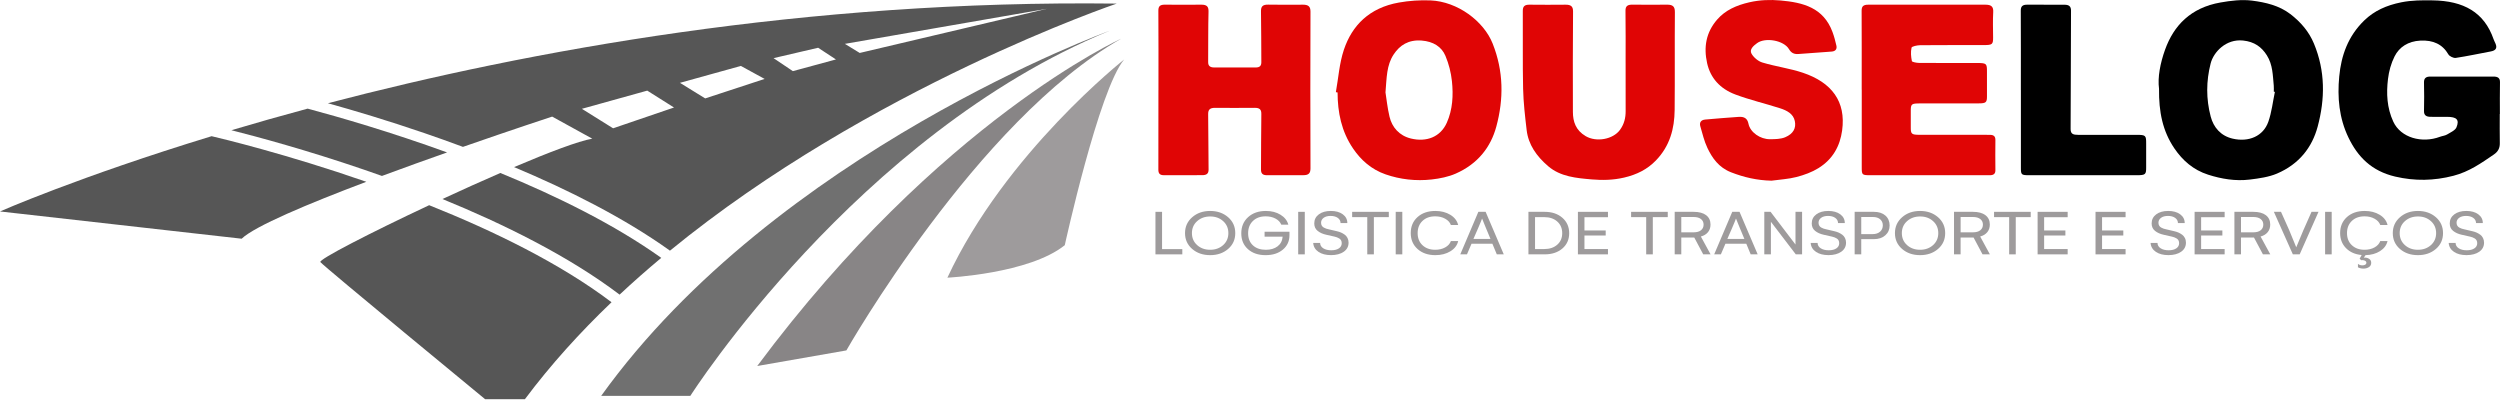 <svg width="325" height="52" viewBox="0 0 325 52" fill="none" xmlns="http://www.w3.org/2000/svg">
<path d="M49.652 22.872C52.505 21.813 55.402 20.773 58.121 19.815C50.832 17.169 44.222 15.254 39.992 14.121C36.489 15.065 33.182 16.007 30.082 16.929C33.381 17.762 39.846 19.498 47.342 22.065C48.091 22.321 48.864 22.591 49.652 22.872Z" fill="#565656"/>
<path d="M27.51 17.705C10.133 23.014 0 27.489 0 27.489L31.414 31.032C33.125 29.399 40.011 26.506 47.621 23.632C37.227 20.021 28.742 17.993 27.51 17.705Z" fill="#565656"/>
<path d="M57.516 25.873C65.404 29.096 73.929 33.281 80.547 38.301C82.308 36.655 84.118 35.062 85.963 33.522C79.894 29.196 72.398 25.503 65.045 22.487C62.605 23.546 60.03 24.706 57.516 25.873Z" fill="#565656"/>
<path d="M55.792 26.675C48.07 30.299 41.372 33.749 41.648 34.071C42.227 34.747 63.07 51.9 63.07 51.9H68.235C71.594 47.407 75.408 43.203 79.499 39.291C72.836 34.243 64.156 30.017 55.794 26.677L55.792 26.675Z" fill="#565656"/>
<path d="M60.183 19.093C66.729 16.811 71.782 15.158 71.782 15.158L76.997 18.029C75.228 18.328 71.37 19.792 66.828 21.722C73.785 24.643 81.107 28.293 87.095 32.587C113.114 11.308 145.178 0.467 145.178 0.467C104.679 -0.035 68.66 6.6 42.628 13.421C46.018 14.363 50.385 15.663 55.173 17.303C56.755 17.845 58.435 18.443 60.183 19.093ZM136.1 1.142L111.764 6.884L109.832 5.702L136.1 1.142ZM106.355 6.208L108.673 7.728L103.072 9.248L100.561 7.559L106.355 6.208ZM96.312 8.572L99.402 10.261L91.676 12.794L88.393 10.768L96.312 8.572ZM84.143 11.781L87.62 13.976L79.701 16.678L75.645 14.145L84.143 11.781Z" fill="#565656"/>
<path d="M144.21 4.013C144.21 4.013 100.945 19.717 78.153 51.464H89.742C89.742 51.464 111.375 17.522 144.21 4.013Z" fill="#707070"/>
<path d="M145.761 5.026C145.761 5.026 122.197 15.665 98.439 47.581L110.028 45.554C110.028 45.554 127.025 15.665 145.761 5.026Z" fill="#888586"/>
<path d="M123.162 36.098C123.162 36.098 133.785 35.591 138.421 31.876C138.421 31.876 142.863 11.612 146.147 7.728C146.147 7.728 130.695 19.887 123.162 36.098Z" fill="#9E9B9C"/>
<path d="M169.367 0.61C167.872 0.615 166.377 0.632 164.882 0.602C164.115 0.586 163.914 0.868 163.928 1.505C163.974 3.69 163.949 5.877 163.974 8.062C163.98 8.542 163.785 8.775 163.227 8.773C161.432 8.768 159.64 8.771 157.845 8.771C157.316 8.771 157.056 8.567 157.061 8.076C157.081 5.891 157.05 3.704 157.108 1.519C157.125 0.86 156.899 0.602 156.161 0.608C154.585 0.624 153.009 0.62 151.433 0.607C150.811 0.602 150.583 0.814 150.587 1.377C150.612 4.822 150.599 8.267 150.599 11.713C150.599 11.713 150.597 11.713 150.595 11.713C150.595 15.158 150.602 18.603 150.587 22.049C150.585 22.519 150.745 22.779 151.313 22.777C152.97 22.774 154.63 22.776 156.287 22.771C156.833 22.771 157.123 22.59 157.115 22.043C157.081 19.643 157.1 17.244 157.061 14.844C157.052 14.26 157.287 14.015 157.952 14.02C159.663 14.032 161.376 14.035 163.088 14.018C163.75 14.011 163.984 14.226 163.974 14.825C163.932 17.225 163.955 19.625 163.93 22.024C163.924 22.531 164.115 22.782 164.718 22.779C166.294 22.771 167.87 22.774 169.446 22.774C170.128 22.774 170.365 22.509 170.363 21.889C170.338 15.094 170.338 8.299 170.363 1.502C170.365 0.825 170.062 0.607 169.367 0.608V0.61Z" fill="#E00505"/>
<path d="M324.986 14.82C324.986 13.442 324.965 12.063 324.998 10.685C325.011 10.134 324.698 9.954 324.163 9.954C321.417 9.949 318.67 9.95 315.926 9.954C315.356 9.954 315.109 10.193 315.12 10.712C315.147 11.948 315.151 13.184 315.12 14.42C315.105 14.993 315.414 15.188 316.003 15.188C316.71 15.188 317.417 15.188 318.124 15.19C319.364 15.192 319.754 15.553 319.34 16.556C319.178 16.948 318.562 17.218 318.11 17.488C317.849 17.644 317.496 17.669 317.197 17.782C314.863 18.662 312.103 17.922 311.126 15.813C310.299 14.023 310.212 12.147 310.438 10.273C310.558 9.273 310.834 8.245 311.296 7.329C311.906 6.117 313.052 5.36 314.651 5.279C316.308 5.195 317.525 5.75 318.296 7.079C318.435 7.318 318.956 7.573 319.246 7.529C320.774 7.299 322.284 6.971 323.802 6.688C324.447 6.568 324.654 6.26 324.43 5.7C324.349 5.499 324.237 5.306 324.167 5.102C322.947 1.586 320.271 0.107 316.246 0.048C314.888 0.028 313.542 0.023 312.151 0.303C310.23 0.691 308.652 1.404 307.363 2.648C305.229 4.712 304.356 7.243 304.101 9.935C303.844 12.655 304.07 15.345 305.314 17.912C306.502 20.366 308.283 22.23 311.371 22.955C313.923 23.554 316.416 23.507 318.95 22.85C320.998 22.32 322.58 21.193 324.204 20.084C324.776 19.694 324.986 19.218 324.975 18.603C324.951 17.343 324.967 16.084 324.967 14.824C324.975 14.824 324.984 14.824 324.992 14.824L324.986 14.82Z" fill="black"/>
<path d="M175.912 19.326C176.926 20.812 178.278 22.026 180.121 22.666C182.029 23.329 184.073 23.561 186.118 23.331C187.183 23.211 188.291 22.987 189.24 22.57C192.114 21.306 193.794 19.138 194.518 16.467C195.498 12.848 195.469 9.246 194.045 5.663C192.886 2.744 189.481 0.203 185.977 0.054C184.616 -0.003 183.209 0.092 181.873 0.328C178.004 1.01 175.764 3.314 174.707 6.461C174.112 8.238 173.994 10.137 173.662 11.982C173.736 11.993 173.811 12.007 173.884 12.019C173.894 14.594 174.373 17.073 175.912 19.326ZM181.172 7.084C181.964 5.88 183.099 5.139 184.815 5.272C186.325 5.391 187.407 6.073 187.905 7.257C188.347 8.307 188.633 9.438 188.751 10.553C188.942 12.377 188.855 14.221 188.085 15.955C187.262 17.806 185.446 18.502 183.418 18.007C181.9 17.637 180.959 16.536 180.637 15.171C180.362 14.015 180.245 12.829 180.113 12.007C180.274 10.085 180.247 8.489 181.174 7.081L181.172 7.084Z" fill="#E00505"/>
<path d="M297.725 1.816C296.3 0.72 294.521 0.305 292.757 0.08C291.43 -0.088 289.995 0.089 288.659 0.324C284.794 1.006 282.59 3.313 281.464 6.445C280.828 8.21 280.477 10.054 280.674 11.541C280.641 14.541 281.134 17.041 282.686 19.316C283.729 20.843 285.116 22.086 287.046 22.705C288.784 23.264 290.621 23.573 292.481 23.342C293.679 23.193 294.94 23.021 296.008 22.565C298.903 21.331 300.576 19.139 301.294 16.471C302.268 12.855 302.297 9.236 300.813 5.668C300.17 4.123 299.12 2.884 297.729 1.815L297.725 1.816ZM294.882 15.831C294.227 17.703 292.334 18.507 290.25 18.024C288.688 17.663 287.76 16.55 287.393 15.164C286.783 12.862 286.795 10.554 287.384 8.247C287.759 6.779 289.367 5.035 291.6 5.268C293.072 5.422 294.007 6.107 294.691 7.191C295.471 8.428 295.456 9.792 295.589 11.134C295.614 11.393 295.593 11.656 295.593 11.918C295.641 11.927 295.687 11.933 295.736 11.942C295.461 13.242 295.322 14.578 294.882 15.834V15.831Z" fill="black"/>
<path d="M259.402 18.209C259.408 17.768 259.222 17.53 258.701 17.53C258.483 17.53 258.266 17.527 258.048 17.527C255.22 17.527 252.393 17.529 249.567 17.525C248.491 17.524 248.392 17.426 248.402 16.517C248.41 15.852 248.41 15.187 248.402 14.521C248.392 13.505 248.454 13.445 249.648 13.444C252.176 13.44 254.705 13.447 257.233 13.439C258.191 13.435 258.311 13.31 258.307 12.488C258.301 11.443 258.299 10.396 258.305 9.35C258.311 8.244 258.26 8.192 256.984 8.19C254.482 8.187 251.981 8.199 249.48 8.179C249.153 8.175 248.572 8.067 248.545 7.939C248.425 7.37 248.375 6.76 248.501 6.199C248.539 6.029 249.227 5.882 249.619 5.877C252.391 5.85 255.164 5.867 257.938 5.86C259.014 5.857 259.108 5.757 259.103 4.848C259.097 3.756 259.056 2.66 259.118 1.569C259.157 0.885 258.884 0.608 258.116 0.61C253.032 0.617 247.948 0.617 242.865 0.61C242.241 0.61 242.007 0.826 242.011 1.382C242.032 4.805 242.02 8.227 242.02 11.649H242.028C242.028 15.024 242.032 18.398 242.026 21.774C242.026 22.733 242.059 22.779 243.166 22.78C248.031 22.782 252.899 22.78 257.764 22.78C258.063 22.78 258.363 22.775 258.66 22.779C259.16 22.784 259.406 22.593 259.402 22.132C259.388 20.825 259.386 19.518 259.402 18.211V18.209Z" fill="#E00505"/>
<path d="M217.733 1.549C217.739 0.853 217.464 0.6 216.711 0.607C215.216 0.62 213.721 0.622 212.226 0.605C211.579 0.597 211.305 0.793 211.314 1.399C211.347 3.657 211.328 5.914 211.328 8.172H211.33C211.33 10.263 211.322 12.355 211.334 14.446C211.339 15.322 211.144 16.134 210.596 16.886C209.692 18.125 207.521 18.514 206.14 17.7C204.84 16.933 204.481 15.805 204.477 14.549C204.463 10.2 204.461 5.85 204.496 1.502C204.502 0.835 204.23 0.604 203.511 0.61C201.962 0.626 200.413 0.626 198.862 0.609C198.201 0.6 197.96 0.82 197.964 1.414C197.991 4.788 197.929 8.164 198.004 11.538C198.045 13.333 198.256 15.13 198.466 16.918C198.686 18.791 199.739 20.302 201.267 21.609C202.862 22.975 204.933 23.154 206.943 23.325C208.311 23.441 209.704 23.418 211.123 23.088C212.813 22.695 214.156 22.004 215.253 20.874C217.09 18.983 217.679 16.712 217.704 14.314C217.746 10.06 217.698 5.806 217.735 1.551L217.733 1.549Z" fill="#E00505"/>
<path d="M221.956 19.218C222.586 20.541 223.432 21.769 225.035 22.397C226.7 23.049 228.428 23.449 230.296 23.488C231.384 23.338 232.502 23.282 233.547 23.01C234.544 22.752 235.556 22.382 236.396 21.859C238.293 20.682 239.2 18.966 239.477 16.963C239.996 13.191 238.123 10.719 234.377 9.459C232.68 8.888 230.837 8.647 229.112 8.128C228.546 7.959 227.973 7.461 227.7 6.983C227.393 6.441 227.928 5.963 228.428 5.602C229.506 4.822 231.895 5.249 232.568 6.389C232.852 6.87 233.219 7.063 233.788 7.022C235.237 6.921 236.684 6.819 238.13 6.703C238.654 6.661 238.824 6.333 238.733 5.936C238.598 5.337 238.439 4.737 238.223 4.156C237.049 0.988 234.397 0.32 231.455 0.06C230.138 -0.057 228.793 -0.015 227.434 0.294C225.724 0.683 224.287 1.331 223.239 2.534C221.765 4.222 221.465 6.154 221.925 8.214C222.354 10.133 223.596 11.533 225.601 12.286C227.476 12.99 229.47 13.454 231.393 14.07C232.299 14.361 233.132 14.795 233.327 15.736C233.516 16.641 233.147 17.389 232.073 17.843C231.501 18.084 230.766 18.093 230.103 18.098C228.821 18.108 227.525 17.195 227.302 16.088C227.163 15.395 226.756 15.145 226.028 15.195C224.577 15.298 223.126 15.408 221.68 15.54C221.089 15.594 220.907 15.962 221.042 16.423C221.319 17.362 221.535 18.329 221.958 19.218H221.956Z" fill="#E00505"/>
<path d="M279.001 18.667C279.007 17.594 278.943 17.53 277.734 17.529C275.206 17.525 272.679 17.525 270.151 17.529C269.568 17.529 269.176 17.446 269.179 16.785C269.212 11.654 269.205 6.52 269.232 1.388C269.235 0.821 268.967 0.613 268.366 0.615C266.763 0.616 265.158 0.622 263.555 0.608C262.931 0.603 262.699 0.822 262.701 1.38C262.722 4.825 262.711 8.271 262.711 11.716H262.717C262.717 15.09 262.719 18.464 262.717 21.84C262.717 22.706 262.775 22.777 263.765 22.779C266.674 22.784 269.581 22.78 272.49 22.78C274.257 22.78 276.023 22.784 277.79 22.779C278.914 22.775 279.007 22.682 279.001 21.735C278.993 20.713 278.995 19.692 279.001 18.67V18.667Z" fill="black"/>
<path d="M151.068 27.538H150.209V33.066H153.701V32.384H151.068V27.538Z" fill="#9E9B9C"/>
<path d="M157.319 27.424C156.384 27.424 155.608 27.696 154.986 28.24C154.364 28.784 154.053 29.473 154.053 30.305C154.053 31.138 154.364 31.832 154.986 32.367C155.608 32.902 156.384 33.169 157.319 33.169C158.254 33.169 159.03 32.902 159.652 32.367C160.274 31.832 160.585 31.145 160.585 30.305C160.585 29.466 160.274 28.775 159.652 28.235C159.03 27.695 158.252 27.424 157.319 27.424ZM159.011 31.862C158.561 32.267 157.997 32.47 157.319 32.47C156.641 32.47 156.077 32.267 155.627 31.862C155.177 31.457 154.951 30.938 154.951 30.305C154.951 29.672 155.177 29.154 155.631 28.748C156.085 28.343 156.651 28.14 157.329 28.14C158.006 28.14 158.561 28.343 159.011 28.748C159.461 29.154 159.687 29.672 159.687 30.305C159.687 30.938 159.461 31.457 159.011 31.862Z" fill="#9E9B9C"/>
<path d="M164.396 30.771H166.744C166.698 31.307 166.478 31.724 166.084 32.023C165.69 32.322 165.182 32.472 164.564 32.472C163.853 32.472 163.291 32.279 162.878 31.894C162.464 31.509 162.256 30.986 162.256 30.324C162.256 29.662 162.462 29.13 162.878 28.728C163.293 28.326 163.845 28.123 164.535 28.123C165.016 28.123 165.439 28.22 165.808 28.412C166.177 28.605 166.43 28.872 166.567 29.209H167.484C167.339 28.674 167.001 28.243 166.468 27.916C165.935 27.588 165.302 27.424 164.564 27.424C163.617 27.424 162.847 27.691 162.256 28.226C161.665 28.762 161.367 29.462 161.367 30.331C161.367 31.198 161.657 31.874 162.234 32.392C162.814 32.911 163.577 33.169 164.523 33.169C165.47 33.169 166.192 32.931 166.768 32.453C167.343 31.975 167.631 31.349 167.631 30.574V30.125H164.396V30.771Z" fill="#9E9B9C"/>
<path d="M169.622 27.538H168.765V33.066H169.622V27.538Z" fill="#9E9B9C"/>
<path d="M174.802 30.5C174.647 30.388 174.489 30.297 174.329 30.228C174.168 30.159 173.998 30.105 173.821 30.064L172.754 29.814C172.623 29.785 172.511 29.757 172.418 29.728C172.326 29.699 172.221 29.654 172.104 29.589C171.986 29.527 171.895 29.441 171.833 29.334C171.771 29.228 171.739 29.103 171.739 28.959C171.739 28.694 171.851 28.482 172.075 28.316C172.299 28.152 172.598 28.07 172.973 28.07C173.347 28.07 173.674 28.154 173.91 28.325C174.147 28.494 174.269 28.72 174.275 29.002H175.153C175.153 28.531 174.956 28.149 174.562 27.858C174.168 27.568 173.649 27.423 173.004 27.423C172.359 27.423 171.839 27.572 171.445 27.867C171.051 28.163 170.854 28.556 170.854 29.044C170.854 29.458 171.003 29.784 171.298 30.018C171.594 30.255 171.966 30.42 172.413 30.518L173.488 30.76C173.614 30.788 173.716 30.819 173.799 30.851C173.882 30.883 173.979 30.93 174.091 30.993C174.203 31.057 174.286 31.141 174.342 31.248C174.398 31.354 174.425 31.476 174.425 31.614C174.425 31.896 174.304 32.121 174.06 32.286C173.817 32.452 173.485 32.536 173.064 32.536C172.642 32.536 172.297 32.452 172.028 32.281C171.758 32.112 171.621 31.878 171.613 31.579H170.715C170.753 32.074 170.985 32.462 171.406 32.744C171.827 33.026 172.37 33.166 173.035 33.166C173.699 33.166 174.278 33.019 174.692 32.725C175.107 32.431 175.314 32.038 175.314 31.543C175.314 31.319 175.267 31.116 175.175 30.935C175.082 30.755 174.958 30.608 174.804 30.496L174.802 30.5Z" fill="#9E9B9C"/>
<path d="M175.78 28.227H177.745V33.066H178.602V28.227H180.545V27.538H175.78V28.227Z" fill="#9E9B9C"/>
<path d="M182.3 27.538H181.442V33.066H182.3V27.538Z" fill="#9E9B9C"/>
<path d="M186.573 28.123C187.073 28.123 187.508 28.228 187.88 28.438C188.253 28.647 188.497 28.919 188.616 29.253H189.563C189.426 28.696 189.082 28.252 188.537 27.921C187.991 27.59 187.343 27.424 186.594 27.424C185.64 27.424 184.869 27.689 184.28 28.218C183.691 28.747 183.397 29.441 183.397 30.297C183.397 31.153 183.693 31.847 184.286 32.376C184.879 32.904 185.648 33.169 186.594 33.169C187.357 33.169 188.012 33 188.556 32.664C189.103 32.328 189.437 31.887 189.563 31.34H188.616C188.491 31.685 188.244 31.96 187.871 32.164C187.5 32.369 187.067 32.47 186.573 32.47C185.895 32.47 185.346 32.273 184.925 31.879C184.504 31.486 184.294 30.96 184.294 30.305C184.294 29.65 184.502 29.123 184.919 28.723C185.337 28.323 185.887 28.123 186.571 28.123H186.573Z" fill="#9E9B9C"/>
<path d="M192.186 27.538L189.837 33.066H190.706L191.297 31.687H194.011L194.583 33.066H195.49L193.132 27.538H192.186ZM193.764 31.065H191.544L192.135 29.711C192.267 29.407 192.39 29.113 192.506 28.831C192.622 28.549 192.676 28.409 192.668 28.409L192.748 28.598C192.8 28.718 192.869 28.89 192.954 29.111C193.039 29.333 193.119 29.527 193.192 29.694L193.764 31.065Z" fill="#9E9B9C"/>
<path d="M200.808 27.538H198.697V33.066H200.808C201.755 33.066 202.524 32.811 203.113 32.303C203.702 31.795 203.995 31.131 203.995 30.316C203.995 29.5 203.7 28.824 203.107 28.309C202.516 27.794 201.749 27.538 200.808 27.538ZM202.446 31.807C202.019 32.187 201.453 32.376 200.749 32.376H199.555V28.227H200.749C201.452 28.227 202.018 28.417 202.446 28.801C202.873 29.184 203.088 29.687 203.088 30.314C203.088 30.94 202.873 31.427 202.446 31.807Z" fill="#9E9B9C"/>
<path d="M205.129 33.066H209.036V32.376H205.979V30.616H208.741V29.961H205.979V28.237H209.036V27.538H205.129V33.066Z" fill="#9E9B9C"/>
<path d="M212.043 28.227H214.005V33.066H214.865V28.227H216.808V27.538H212.043V28.227Z" fill="#9E9B9C"/>
<path d="M222.037 30.185C222.257 29.915 222.367 29.584 222.367 29.194C222.367 28.671 222.176 28.264 221.795 27.973C221.415 27.683 220.872 27.538 220.167 27.538H217.71V33.066H218.568V30.876H220.254L221.418 33.066H222.375L221.111 30.746C221.505 30.643 221.812 30.456 222.035 30.185H222.037ZM220.176 30.202H218.568V28.21H220.165C220.58 28.21 220.901 28.299 221.127 28.477C221.353 28.655 221.467 28.897 221.467 29.201C221.467 29.505 221.355 29.748 221.131 29.93C220.907 30.111 220.588 30.202 220.175 30.202H220.176Z" fill="#9E9B9C"/>
<path d="M225.193 27.538L222.845 33.066H223.714L224.305 31.687H227.019L227.59 33.066H228.498L226.14 27.538H225.193ZM226.771 31.065H224.552L225.143 29.711C225.275 29.407 225.398 29.113 225.514 28.831C225.63 28.549 225.684 28.409 225.676 28.409L225.755 28.598C225.808 28.718 225.877 28.89 225.962 29.111C226.047 29.333 226.126 29.527 226.2 29.694L226.771 31.065Z" fill="#9E9B9C"/>
<path d="M233.414 31.79L230.176 27.538H229.359V33.066H230.217V28.831L233.452 33.066H234.271V27.538H233.414V31.79Z" fill="#9E9B9C"/>
<path d="M239.474 30.5C239.319 30.388 239.161 30.297 239.001 30.228C238.84 30.159 238.67 30.105 238.493 30.064L237.426 29.814C237.295 29.785 237.183 29.757 237.09 29.728C236.998 29.699 236.893 29.654 236.775 29.589C236.658 29.527 236.567 29.441 236.505 29.334C236.443 29.228 236.41 29.103 236.41 28.959C236.41 28.694 236.522 28.482 236.746 28.316C236.971 28.152 237.27 28.07 237.645 28.07C238.019 28.07 238.346 28.154 238.581 28.325C238.819 28.494 238.941 28.72 238.946 29.002H239.825C239.825 28.531 239.628 28.149 239.234 27.858C238.84 27.568 238.321 27.423 237.676 27.423C237.03 27.423 236.511 27.572 236.117 27.867C235.723 28.163 235.526 28.556 235.526 29.044C235.526 29.458 235.674 29.784 235.97 30.018C236.266 30.255 236.638 30.42 237.084 30.518L238.16 30.76C238.286 30.788 238.388 30.819 238.471 30.851C238.554 30.883 238.651 30.93 238.763 30.993C238.875 31.057 238.958 31.141 239.014 31.248C239.07 31.354 239.097 31.476 239.097 31.614C239.097 31.896 238.975 32.121 238.732 32.286C238.489 32.452 238.156 32.536 237.735 32.536C237.314 32.536 236.969 32.452 236.7 32.281C236.43 32.112 236.293 31.878 236.285 31.579H235.387C235.425 32.074 235.657 32.462 236.078 32.744C236.499 33.026 237.042 33.166 237.706 33.166C238.371 33.166 238.95 33.019 239.364 32.725C239.779 32.431 239.986 32.038 239.986 31.543C239.986 31.319 239.939 31.116 239.847 30.935C239.754 30.755 239.63 30.608 239.476 30.496L239.474 30.5Z" fill="#9E9B9C"/>
<path d="M243.601 27.538H241.105V33.066H241.963V31.091H243.582C244.213 31.091 244.715 30.923 245.09 30.591C245.465 30.258 245.652 29.832 245.652 29.314C245.652 28.796 245.469 28.343 245.1 28.021C244.731 27.698 244.231 27.538 243.601 27.538ZM244.414 30.111C244.18 30.327 243.854 30.435 243.433 30.435H241.963V28.21H243.473C243.881 28.21 244.198 28.311 244.426 28.512C244.652 28.713 244.766 28.971 244.766 29.289C244.766 29.623 244.65 29.897 244.416 30.113L244.414 30.111Z" fill="#9E9B9C"/>
<path d="M249.608 27.424C248.673 27.424 247.897 27.696 247.275 28.24C246.653 28.784 246.342 29.473 246.342 30.305C246.342 31.138 246.653 31.832 247.275 32.367C247.897 32.902 248.673 33.169 249.608 33.169C250.543 33.169 251.319 32.902 251.941 32.367C252.563 31.832 252.874 31.145 252.874 30.305C252.874 29.466 252.563 28.775 251.941 28.235C251.319 27.695 250.541 27.424 249.608 27.424ZM251.3 31.862C250.85 32.267 250.286 32.47 249.608 32.47C248.93 32.47 248.366 32.267 247.916 31.862C247.466 31.457 247.24 30.938 247.24 30.305C247.24 29.672 247.466 29.154 247.92 28.748C248.374 28.343 248.94 28.14 249.618 28.14C250.296 28.14 250.85 28.343 251.3 28.748C251.75 29.154 251.976 29.672 251.976 30.305C251.976 30.938 251.75 31.457 251.3 31.862Z" fill="#9E9B9C"/>
<path d="M258.347 30.185C258.567 29.915 258.677 29.584 258.677 29.194C258.677 28.671 258.486 28.264 258.106 27.973C257.725 27.683 257.182 27.538 256.477 27.538H254.021V33.066H254.878V30.876H256.564L257.729 33.066H258.685L257.422 30.746C257.816 30.643 258.123 30.456 258.345 30.185H258.347ZM256.489 30.202H254.88V28.21H256.477C256.893 28.21 257.213 28.299 257.439 28.477C257.665 28.655 257.779 28.897 257.779 29.201C257.779 29.505 257.667 29.748 257.443 29.93C257.219 30.111 256.9 30.202 256.487 30.202H256.489Z" fill="#9E9B9C"/>
<path d="M259.227 28.227H261.191V33.066H262.048V28.227H263.992V27.538H259.227V28.227Z" fill="#9E9B9C"/>
<path d="M264.889 33.066H268.796V32.376H265.737V30.616H268.501V29.961H265.737V28.237H268.796V27.538H264.889V33.066Z" fill="#9E9B9C"/>
<path d="M272.418 33.066H276.325V32.376H273.268V30.616H276.03V29.961H273.268V28.237H276.325V27.538H272.418V33.066Z" fill="#9E9B9C"/>
<path d="M283.661 30.5C283.507 30.388 283.348 30.297 283.188 30.228C283.028 30.159 282.858 30.105 282.68 30.064L281.614 29.814C281.483 29.785 281.371 29.757 281.278 29.728C281.185 29.699 281.081 29.654 280.963 29.589C280.845 29.527 280.754 29.441 280.693 29.334C280.631 29.228 280.598 29.103 280.598 28.959C280.598 28.694 280.71 28.482 280.934 28.316C281.158 28.152 281.457 28.07 281.832 28.07C282.207 28.07 282.533 28.154 282.769 28.325C283.006 28.494 283.128 28.72 283.134 29.002H284.013C284.013 28.531 283.816 28.149 283.422 27.858C283.028 27.568 282.508 27.423 281.863 27.423C281.218 27.423 280.698 27.572 280.304 27.867C279.91 28.163 279.713 28.556 279.713 29.044C279.713 29.458 279.862 29.784 280.158 30.018C280.453 30.255 280.826 30.42 281.272 30.518L282.348 30.76C282.473 30.788 282.576 30.819 282.659 30.851C282.742 30.883 282.838 30.93 282.95 30.993C283.063 31.057 283.146 31.141 283.202 31.248C283.258 31.354 283.285 31.476 283.285 31.614C283.285 31.896 283.163 32.121 282.92 32.286C282.676 32.452 282.344 32.536 281.923 32.536C281.502 32.536 281.156 32.452 280.888 32.281C280.617 32.112 280.48 31.878 280.472 31.579H279.574C279.613 32.074 279.845 32.462 280.266 32.744C280.687 33.026 281.23 33.166 281.894 33.166C282.558 33.166 283.138 33.019 283.551 32.725C283.966 32.431 284.173 32.038 284.173 31.543C284.173 31.319 284.127 31.116 284.034 30.935C283.941 30.755 283.818 30.608 283.663 30.496L283.661 30.5Z" fill="#9E9B9C"/>
<path d="M285.298 33.066H289.203V32.376H286.146V30.616H288.908V29.961H286.146V28.237H289.203V27.538H285.298V33.066Z" fill="#9E9B9C"/>
<path d="M294.799 30.185C295.019 29.915 295.129 29.584 295.129 29.194C295.129 28.671 294.938 28.264 294.558 27.973C294.177 27.683 293.634 27.538 292.93 27.538H290.473V33.066H291.33V30.876H293.016L294.181 33.066H295.137L293.874 30.746C294.268 30.643 294.575 30.456 294.797 30.185H294.799ZM292.939 30.202H291.33V28.21H292.928C293.343 28.21 293.663 28.299 293.889 28.477C294.115 28.655 294.229 28.897 294.229 29.201C294.229 29.505 294.117 29.748 293.893 29.93C293.669 30.111 293.351 30.202 292.937 30.202H292.939Z" fill="#9E9B9C"/>
<path d="M299.459 29.875C299.374 30.064 299.057 30.824 298.512 32.151L297.576 29.875L296.531 27.538H295.604L298.07 33.066H298.959L301.406 27.538H300.498L299.463 29.875H299.459Z" fill="#9E9B9C"/>
<path d="M303.12 27.538H302.263V33.066H303.12V27.538Z" fill="#9E9B9C"/>
<path d="M307.393 28.123C307.893 28.123 308.328 28.228 308.701 28.438C309.074 28.647 309.317 28.919 309.437 29.253H310.383C310.246 28.696 309.902 28.252 309.357 27.921C308.811 27.59 308.164 27.424 307.414 27.424C306.46 27.424 305.69 27.689 305.1 28.218C304.511 28.747 304.218 29.441 304.218 30.297C304.218 31.09 304.475 31.746 304.987 32.264C305.5 32.781 306.176 33.078 307.018 33.152L306.752 33.627L306.949 33.824C307.127 33.796 307.285 33.814 307.422 33.88C307.559 33.946 307.629 34.037 307.629 34.152C307.629 34.284 307.555 34.38 307.412 34.441C307.268 34.502 307.107 34.515 306.933 34.485C306.76 34.453 306.626 34.392 306.534 34.299V34.748C306.731 34.858 306.962 34.915 307.229 34.92C307.496 34.925 307.733 34.865 307.944 34.735C308.154 34.605 308.258 34.417 308.258 34.169C308.258 33.921 308.154 33.738 307.944 33.622C307.733 33.504 307.517 33.465 307.293 33.505L307.519 33.169C308.255 33.152 308.884 32.977 309.408 32.642C309.931 32.31 310.254 31.874 310.379 31.34H309.433C309.307 31.685 309.06 31.96 308.687 32.164C308.316 32.369 307.884 32.47 307.389 32.47C306.711 32.47 306.163 32.273 305.742 31.879C305.321 31.486 305.11 30.96 305.11 30.305C305.11 29.65 305.319 29.123 305.736 28.723C306.153 28.323 306.704 28.123 307.387 28.123H307.393Z" fill="#9E9B9C"/>
<path d="M314.328 27.424C313.393 27.424 312.616 27.696 311.994 28.24C311.373 28.784 311.062 29.473 311.062 30.305C311.062 31.138 311.373 31.832 311.994 32.367C312.616 32.902 313.393 33.169 314.328 33.169C315.263 33.169 316.039 32.902 316.661 32.367C317.283 31.832 317.594 31.145 317.594 30.305C317.594 29.466 317.283 28.775 316.661 28.235C316.039 27.695 315.261 27.424 314.328 27.424ZM316.02 31.862C315.57 32.267 315.006 32.47 314.328 32.47C313.65 32.47 313.086 32.267 312.636 31.862C312.186 31.457 311.96 30.938 311.96 30.305C311.96 29.672 312.186 29.154 312.64 28.748C313.093 28.343 313.659 28.14 314.337 28.14C315.015 28.14 315.57 28.343 316.02 28.748C316.47 29.154 316.696 29.672 316.696 30.305C316.696 30.938 316.47 31.457 316.02 31.862Z" fill="#9E9B9C"/>
<path d="M322.415 30.5C322.261 30.388 322.102 30.297 321.942 30.228C321.782 30.159 321.612 30.105 321.434 30.064L320.368 29.814C320.236 29.785 320.124 29.757 320.032 29.728C319.939 29.699 319.835 29.654 319.717 29.589C319.599 29.527 319.508 29.441 319.446 29.334C319.385 29.228 319.352 29.103 319.352 28.959C319.352 28.694 319.464 28.482 319.688 28.316C319.912 28.152 320.211 28.07 320.586 28.07C320.961 28.07 321.287 28.154 321.523 28.325C321.76 28.494 321.882 28.72 321.888 29.002H322.767C322.767 28.531 322.57 28.149 322.176 27.858C321.782 27.568 321.262 27.423 320.617 27.423C319.972 27.423 319.452 27.572 319.058 27.867C318.664 28.163 318.467 28.556 318.467 29.044C318.467 29.458 318.616 29.784 318.911 30.018C319.207 30.255 319.58 30.42 320.026 30.518L321.102 30.76C321.227 30.788 321.33 30.819 321.413 30.851C321.496 30.883 321.592 30.93 321.704 30.993C321.816 31.057 321.899 31.141 321.955 31.248C322.011 31.354 322.039 31.476 322.039 31.614C322.039 31.896 321.917 32.121 321.673 32.286C321.43 32.452 321.098 32.536 320.677 32.536C320.256 32.536 319.91 32.452 319.642 32.281C319.371 32.112 319.234 31.878 319.226 31.579H318.328C318.367 32.074 318.599 32.462 319.02 32.744C319.441 33.026 319.983 33.166 320.648 33.166C321.312 33.166 321.892 33.019 322.305 32.725C322.72 32.431 322.927 32.038 322.927 31.543C322.927 31.319 322.881 31.116 322.788 30.935C322.695 30.755 322.572 30.608 322.417 30.496L322.415 30.5Z" fill="#9E9B9C"/>
</svg>
